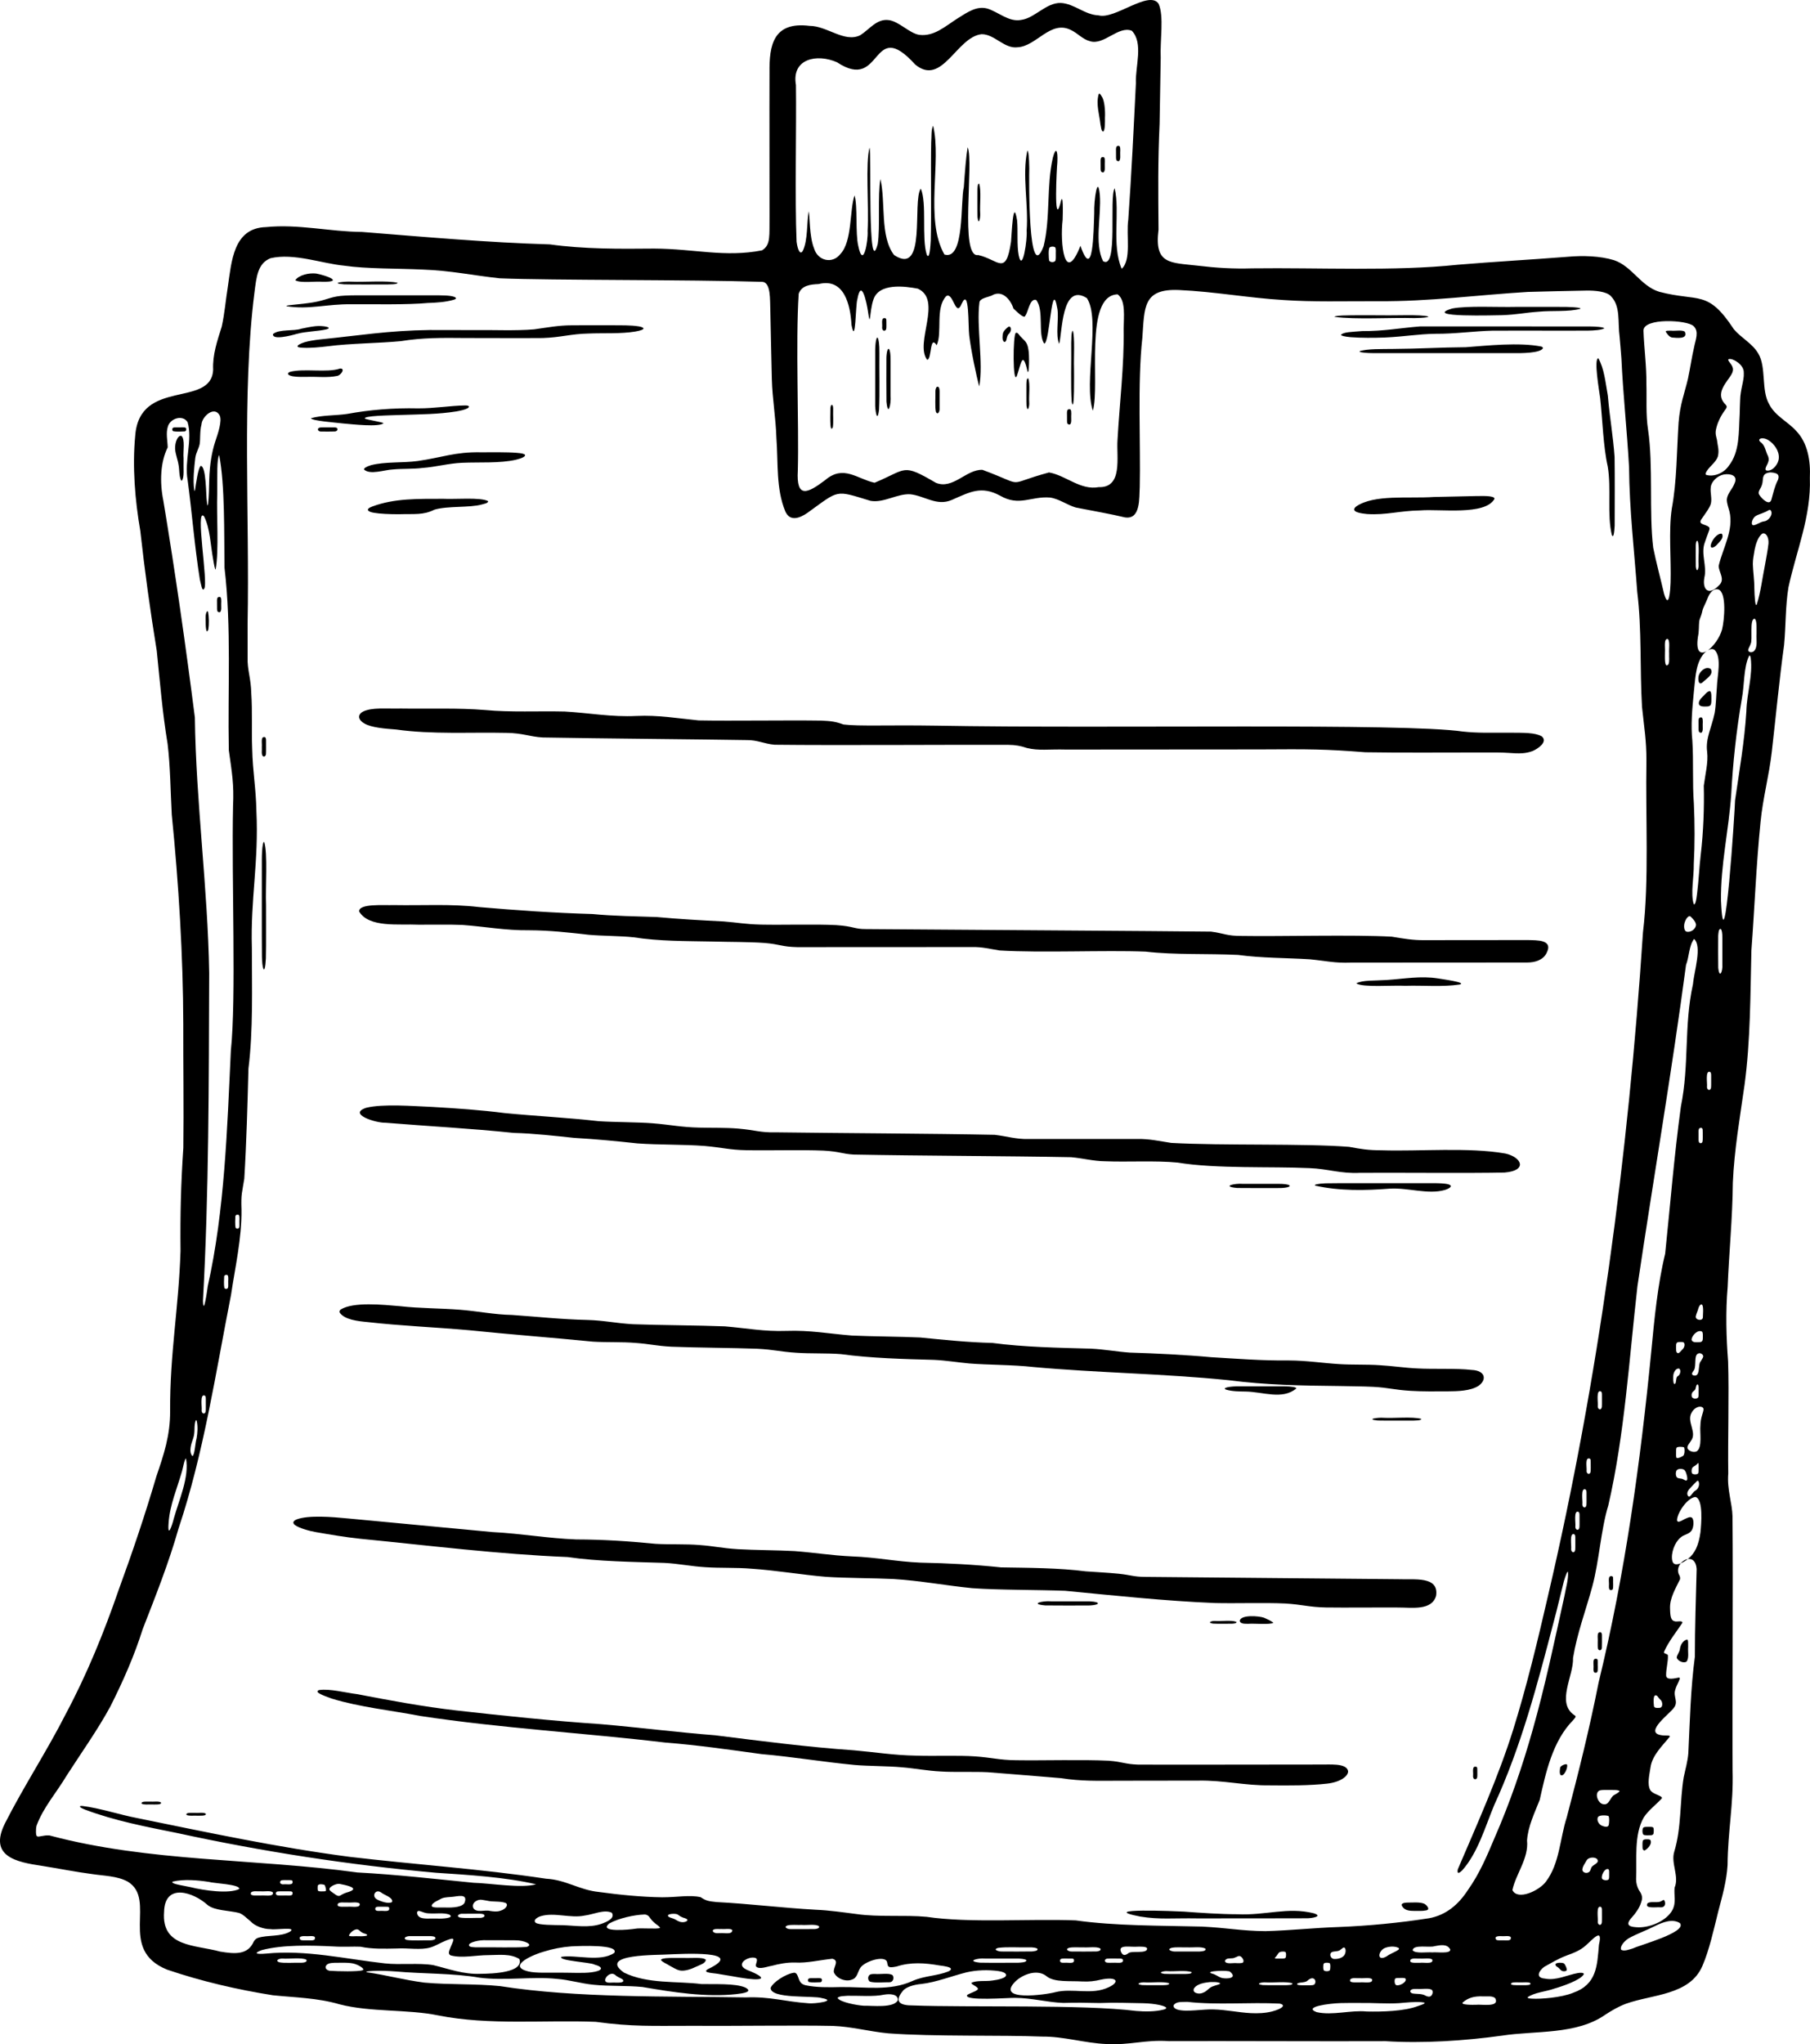 <?xml version="1.0" encoding="UTF-8"?>
<svg id="Ebene_1" data-name="Ebene 1" xmlns="http://www.w3.org/2000/svg" viewBox="0 0 479.033 540.792">
  <path d="M475.321,113.935c-2.285-2.486-5.5-3.886-7.081-6.975-2.181-3.687-.714-9.86-2.899-13.431-1.537-2.675-4.511-4.108-6.46-6.429-6.979-10.601-9.179-7.153-19.716-9.9-4.931-1.488-7.263-6.821-12.03-8.375-3.589-1.116-8.245-1.254-12.188-.896-9.509.749-19.568,1.307-29.08,2.102-16.993,1.787-36.815.738-54.445.964-5.018.164-9.697-.144-14.332-.702-7.307-.856-11.664-.22-10.478-9.531-.074-9.947-.178-18,.284-27.992.1-5.768.196-11.717.297-17.508-.214-4.526.922-10.996-.563-14.266-2.494-3.717-11.652,4.249-15.86,3.072-3.654-.121-6.489-3.129-10.047-3.287-3.861-.091-6.912,4.048-10.49,4.491-3.245.612-5.957-2.082-8.901-2.995-2.76-.766-5.114.833-7.93,2.607-3.308,2.12-6.207,4.816-10.079,4.34-2.552-.351-5.406-3.571-8.095-3.905-3.171-.447-5.119,2.467-7.548,3.993-4.184,2.074-8.785-2.474-13.409-2.462-9.647-1.208-10.707,5.138-10.614,12.359-.042,4.639,0,13.037-.007,21.509-.001,5.287.013,11.576.01,16.444-.089,5.066.412,7.618-1.98,9.068-9.838,1.926-17.86-.414-28.535-.467-9.293.093-18.621.145-27.617-1.11-16.774-.499-32.717-1.949-49.696-3.291-8.609-.071-16.849-2.142-25.443-1.284-8.702.237-9.098,9.181-10.104,15.842-.558,3.511-.843,7.073-1.607,10.515-1.188,3.742-2.451,7.45-2.267,11.349l-.006.116c-.561,10.028-19.458,2.125-20.618,17.342-.786,8.197-.07,17.023,1.343,25.185,1.177,10.645,2.633,21.215,4.355,31.732.836,8.171,1.54,16.665,2.871,24.619.725,5.89.775,12.852,1.104,18.748,1.816,18.025,3.018,37.6,3.045,55.386-.029,10.123.151,22.423.015,32.756-.65,9.618-.839,17.658-.744,27.293-.483,15.154-2.844,27.12-2.749,42.337.027,6.453-1.675,11.51-3.622,17.204-2.99,10.176-6.328,20.067-9.953,29.962-3.91,11.345-8.456,22.503-14.073,33.011-4.951,9.747-11.093,19.084-16.03,28.816-4.493,8.897,3.093,10.323,9.713,11.308,4.51.709,8.812,1.592,13.335,2.183,3.077.466,6.607.483,9.374,1.972,7.938,4.762-2.788,17.935,10.444,23.302,9.047,3.075,18.555,5.286,28.021,6.785,5.635.573,11.93.703,17.602,2.385,8.242,2.141,18.09,1.269,26.214,2.956,13.433,2.659,28.07,1.148,41.613,1.688,9.705,1.331,15.189,1.038,25.096,1.049,11.308.086,27.875-.184,37.686.024,4.994.187,9.543,1.491,14.685,1.974,11.925.889,30.255.419,40.668.853,5.816-.048,11.177,1.718,16.999,1.971,6.479.334,10.129-1.187,16.545-.769,14.948-.066,41.455.085,57.328.011,9.878.627,21.021-.098,30.82-1.462,8.846-1.375,19.745-.15,27.438-5.593,1.71-1.107,3.433-2.118,5.417-2.856,6.983-2.507,16.874-2.197,20.221-10.026,1.783-4.103,3.014-9.673,4.164-14.307,1.064-4.047,2.226-8.086,2.478-12.307.075-9.069,1.588-15.962,1.335-24.983-.108-18.374.161-48.06-.023-67.28-.07-3.509-1.487-7.139-1.127-11.347-.138-8.656.244-21.055-.043-29.679-.478-6.2-.689-13.112-.116-19.663.367-9.161,1.29-18.205,1.376-27.645.381-8.72,1.866-17.141,3.098-25.855,1.568-11.628,1.527-23.872,1.813-35.546.851-11.387,1.28-22.729,2.415-33.951.634-6.488,2.272-12.28,2.993-18.686,1.07-9.351,1.961-18.848,3.242-28.162.479-5.072.326-10.296,1.162-15.304,2.158-9.885,6.013-18.708,5.658-28.909.206-4.423-.507-9.235-3.679-12.489ZM451.741,124.576c.775-1.233,2.446-2.349,2.913-3.835.413-1.732-.112-2.956-.251-4.415-.202-.823-.488-1.607-.252-2.691.34-1.764,1.254-3.57,2.28-5.002.495-.672.765-.986.342-1.509-2.63-2.509-.69-4.995,1.007-7.336.556-.817,1.166-1.774.721-2.751-.36-.973-1.639-1.917-.874-2.048.979-.231,4.002,1.476,3.88,3.633l.007.13c.1,1.946-.924,4.271-.969,7.106-.06,1.236-.088,2.479-.12,3.725-.282,4.737.055,9.935-2.906,13.671-1.279,1.881-3.854,2.978-5.946,2.377-.285-.172-.169-.523.169-1.055ZM450.861,136.545c.665-1.01,1.544-2.064,1.923-3.259.367-1.481-.215-2.908-.014-4.404.147-1.501,1.784-3.061,3.455-3.357,1.681-.285,3.907.202,2.787,2.466-.562,1.476-1.87,2.576-1.994,4.15v.085c.037,1.06.423,2.036.692,3.054,1.205,4.91-1.772,9.778-2.839,14.369-.063,1.711,1.871,3.595.047,5.226-2.58,2.705-4.446,1.323-3.842-2.096.74-2.969-.975-6.275.092-9.212.313-.907.728-2.092,1.062-2.958.247-.625.29-.939.047-1.188-.407-.364-1.06-.495-1.592-.731-1.277-.506-.387-1.266.176-2.143ZM449.302,143.118c.538,1.442.1,4.455.235,6.152.11,1.146-.502,2.526-.725.625-.033-1.336-.014-4.188-.011-5.654.044-.38.028-1.197.456-1.159l.044.037ZM448.206,86.261l.087.076c1.407,1.436.453,3.509.079,5.442-.649,2.754-1.041,5.653-1.64,8.427-.963,4.063-2.074,6.599-2.478,11.563-.506,7.573-.427,15.442-1.812,22.86-.859,5.911-.113,13.366-.306,19.497-.063,1.751-.394,7.428-1.723,2.978-.92-4.004-2.095-8.333-2.876-12.209-1.136-9.287.048-21.696-1.363-31.207-.633-3.945-.317-8.473-.442-12.166.048-4.774-.615-9.448-.771-14.047-.032-3.49,11.677-2.825,13.244-1.214ZM450.584,302.031c-.151.547-.835.505-.982,0-.097-.313-.053-.878-.063-1.499.071-.965-.322-2.391.844-2.124l.081.057c.19.151.188.504.184,1.05-.028.698.067,1.924-.063,2.516ZM450.4,345.114l.081.052c.454.545.187,2.756.198,3.382-.1,1.045-2.127.681-1.861-.383.14-.7.528-1.364.679-2.071.195-.527.434-1.079.902-.98ZM449.554,368.676c-.008.349.02.747-.153,1.061-.356.412-1.628.361-1.68-.386-.051-.263-.022-.573.081-.817.224-.552.775-.568.934-1.157.132-.368.144-1.067.547-1.149l.066.029c.37.456.144,1.762.205,2.418ZM447.687,354.31c.143-1.048,1.602-2.601,2.712-2.069l.089.078c.258.265.187,1.106.18,1.786-.018.689-.282.951-.975.969-.688,0-1.949.19-2.006-.765ZM448.103,363.828c-.478-.252-.322-.611.062-1.147.832-.785.223-3.357.864-4.272.362-.494.997-.533,1.426-.171l.1.088c.555.573-.109,1.142-.436,1.804-.86.838.068,4.347-2.016,3.699ZM448.069,260.277l-.028.162c-2.406,10.971-.927,21.215-3.182,32.309-1.787,13.072-2.797,25.834-4.16,38.92-1.999,8.221-2.871,17.408-3.664,25.752-2.891,29.542-6.925,58.84-13.96,87.735-2.358,11.971-5.315,23.839-8.423,35.629-1.819,5.603-1.87,12.248-5.539,17.033-1.707,2.313-7.456,5.071-8.841,2.196.882-4.231,4.368-8.4,3.872-13.137.271-3.768,1.99-7.246,3.353-10.724,1.625-7.258,3.402-15.592,8.879-21.121.788-.933.802-.979.228-1.334-4.784-3.316-.109-10.288-.283-15.105,1.079-6.575,3.376-12.547,5.106-18.934,1.811-6.704,2.273-15.109,4.229-21.417,4.305-18.655,5.517-38.8,7.709-58.01,4.211-28.327,9.1-56.706,12.856-84.964.842-2.125.779-5.174,2.13-6.872,2.182,1.916,0,8.615-.281,11.885ZM449.551,388.533c-.007.399.033.847-.113,1.226-.238.384-1.308.339-1.575.062-.222-.248-.216-.914-.06-1.347.181-.486.664-.555,1.117-.948.239-.196.384-.415.487-.462l.055-.005c.162.153.061,1.1.089,1.474ZM449.121,391.81c.111-.054.102-.132.315-.044l.071.072c.428.866.002,2.021-.775,2.486-.74.383-.939,1.152-1.559,1.574-.125.018-.119.1-.368-.091-.452-.575-.236-1.17.206-1.791.655-.742,1.401-1.503,2.111-2.206ZM443.597,355.978c-.011-.743.27-.959.936-.958.342.002.85-.048,1.098.149l.077.086c.292.578-.008,1.376-.47,1.767-.35.33-.692.864-1.08.963-.745-.051-.528-1.143-.561-2.007ZM443.595,384.223c.007-.386-.03-.819.098-1.189.175-.399,1.769-.305,1.979-.141l.069.085c.152.528.143,1.631-.219,2.102-.249.219-1.568.895-1.83.557-.157-.307-.078-.986-.098-1.414ZM444.418,362.065l.093.07c.463.564.076,1.674-.45,1.908-.506.22-.405,1.313-.615,1.881-.765,1.072-.692-2.271-.484-2.561.173-.709.787-1.465,1.456-1.298ZM443.597,389.306c.189-.861,1.451-.842,2.056-.525l.115.085c.431.394.612,1.206.745,1.802.026.369.154.851-.225,1.006-.194.02-.494-.186-.833-.337-.493-.296-1.21-.099-1.634-.502-.289-.301-.384-1.02-.224-1.529ZM439.158,451.806c-.474.008-1.169.132-1.413-.368-.08-.707-.412-3.542.785-2.835l.089.078c.258.295.509.723.876,1.025.538.412.738,2.101-.337,2.1ZM422.581,491.72l.099.09c.834,1.154-1.292,1.433-1.552,2.358-.067.168-.146.368-.211.537-.303,1.017-1.857,1.037-2.13.015-.015-.941.746-1.823,1.153-2.601.402-.722,1.913-.949,2.64-.399ZM418.011,404.056c-.139,1.055-1.125.716-1.078-.179.143-.795-.531-4.438.808-3.927l.077.054c.212.164.226.554.216,1.17-.013.814.029,2.12-.023,2.881ZM416.899,409.986c-.139,1.055-1.125.716-1.078-.179.143-.795-.53-4.438.808-3.927l.077.054c.212.164.226.554.216,1.17-.013.814.029,2.12-.023,2.881ZM420.936,389.494c-.286.754-1.06.341-1.036-.326.129-.894-.515-3.754.834-3.297l.081.057c.19.151.188.504.183,1.05-.028.698.067,1.924-.063,2.516ZM419.864,398.127c-.139,1.055-1.125.716-1.078-.179.143-.795-.531-4.438.808-3.927l.077.054c.212.164.226.554.216,1.17-.013.814.029,2.12-.023,2.881ZM423.941,372.184c-.139,1.055-1.125.716-1.078-.179.143-.795-.531-4.438.808-3.927l.077.054c.212.164.226.554.216,1.17-.013.814.029,2.12-.023,2.881ZM441.755,172.819c-.053,1.063.145,2.083-.178,2.917-1.184,1.374-.912-2.312-.934-3.194.11-1.126-.389-3.717.758-3.485l.063.048c.547.664.198,2.622.291,3.714ZM446.362,246.464c-.731-.217-.762-1.608-.49-2.444.228-.646.49-1.219,1.02-1.568.18-.068.174-.154.493-.008l.095.067c.511.519,1.301,1.28,1.377,2.093.02,1.119-1.373,2.161-2.495,1.86ZM221.53,16.476c12.229,8.078,8.904-12.383,20.688.596,7.149,5.923,10.938-7.317,17.568-8.024,3.462-.027,5.97,3.911,9.54,3.458,4.965-.249,8.712-7.275,14.083-4.574,1.78.822,3.137,2.492,5.055,2.96,3.671,1.2,7.516-4.167,11.076-2.757,3.156,3.259.882,9.544,1.088,13.821-.589,11.977-1.173,24.183-2.02,36.177-.604,4.03.9,10.716-1.753,12.962-2.705-6.354-.386-14.891-1.845-21.291-1.55,2.279,1.013,21.743-3.081,19.284-2.341-4.78-.411-12.024-.85-17.562-.541-5.48-1.585,1.144-1.485,4.941-.168,4.67-.266,18.329-3.646,8.554-4.194,10.663-5.452-.701-4.711-6.881.045-1.345.24-8.361-.65-4.149-1.72,6.106-.913-9.593-.75-11.062.17-3.397-.446-4.063-1.179-1.252-1.75,7.508-.6,15.903-2.465,23.474-4.112,10.765-3.862-18.392-3.791-20.645-.037-2.954-.226-4.659-.512-4.642-1.419,6.389.343,14.25-.18,21.174.224,2.084-1.085,11.386-2.104,6.505-.528-2.66-.158-6.654-.427-9.256-1.062-6.531-1.45,4.168-1.602,5.648-1.371,9.271-3.309,4.749-8.681,3.536-5.017.906-1.088-24.557-2.801-28.523-.415,2.461-.684,5.931-1.012,10.548-.938,3.707.266,19.539-5.143,17.83-5.296-9.345-.671-24.589-2.985-34.065-.562,1.084-.375,2.857-.51,4.392-.149,6.695.076,18.509-.115,25.977-.078,1.136-.256,5.311-1.056,3.76-1.419-4.474.097-13.627-1.581-17.488-2.331,3.294,1.642,23.343-7.068,17.566-3.794-4.963-2.176-13.882-3.619-20.118-.761,4.197-.029,12.816-.707,17.186-2.722,10.169-1.645-24.976-2.17-25.453-1.117,4.011-.146,15.183-.507,22.005.181,2.484-1.149,10.365-2.474,3.978-.805-3.337-.128-10.541-.985-13.37-1.363,3.822-.551,12.12-3.758,15.512-2.102,2.714-5.974,1.801-6.95-1.468-1.312-3.196-1.089-8.681-1.426-9.845-.545,3.008-.211,7.602-1.527,10.386l-.038.07c-.628,1.142-1.335-.035-1.646-2.419-.476-11.023-.015-30.457-.17-41.442-1.23-6.983,5.583-8.365,10.882-6.013ZM290.765,128.873c-4.849.881-8.69-3.125-13.131-3.887-12.233,3.296-5.504,3.798-17.625-.692-4.297-.165-7.772,5.286-12.314,3.435-9.032-5.272-7.549-3.623-16.235-.019-4.627-1.005-8.215-4.844-13.062-.704-4.703,3.55-7.691,4.955-7.246-2.542.319-12.242-.617-33.908.229-46.75.777-2.235,3.132-2.469,5.261-2.562,6.852-1.726,8.421,5.633,8.716,10.807,1.116,5.797,1.069-5.41,1.54-6.731,1.053-5.87,2.471.836,2.794,3.023.74,5.084.373.199,1.444-2.934,1.418-4.546,8.4-3.603,11.777-2.952,6.609,3.007-.916,14.319,2.458,18.813,1.286.023.626-6.813,2.529-3.838,1.56-3.362-.448-9.721,2.491-12.97,1.896-1.354,2.521,5.973,4.136,1.958,2.045-4.452,1.681,5.871,1.974,8.301.435,3.797,1.905,10.92,2.668,13.592,1.16-6.145-.788-15.753.045-22.204.151-1.114,2.011-1.328,3.217-1.805,2.747-1.706,5.034,1.022,5.79,3.418.482.399,2.883,2.933,3.112,1.916.844-1.076,1.163-4.641,2.877-4.214,2.19,2.691.403,9.159,2.164,11.568,1.515-.215,1.953-18.086,3.49-9.103.394,2.705-.542,6.786.443,9.173.854-2.653.572-16.361,7.339-12.108,3.715,5.613-.917,22.359,1.586,29.782,1.982-6.638-2.459-30.473,6.543-30.772l.078.046c2.12,1.618,1.553,5.923,1.533,8.993.144,10.036-1.075,19.599-1.631,29.534-.314,4.451,1.491,12.664-4.99,12.426ZM279.432,67.414c-.007.501.03.956-.071,1.435-.168.652-1.547.653-1.715,0-.056-.505-.283-3.088.209-3.431.345-.224.938-.228,1.297-.063l.089.063c.328.34.146,1.408.192,1.996ZM62.294,321.75c.071-.392.528-.501.84-.366l.085.055c.304.419.082,1.516.146,2.148-.007.522.029.951-.081,1.178-.184.386-.752.346-.947,0-.155-.777-.084-2.344-.044-3.015ZM51.69,121.124l.026-.145c.215-1.366.869-2.229,1.123-3.482.224-1.235.002-3.427.483-5.172.119-2.163,3.42-5.058,4.813-2.429.713,1.454-.492,4.891-1.191,6.988-.845,2.589-1.456,5.975-1.568,10.025-.048,1.948-.079,4.711-.297,6.386-.108.744-.23.484-.333-.629-.238-1.357-.124-9.276-1.601-9.42-.713.441-1.307,4.913-1.538,6.451-.082.323-.146.158-.198-.118-.397-2.554-.008-5.952.281-8.456ZM43.225,132.421c-.989-4.914-.792-10.148,1.16-14.07-.041-1.771-.524-3.738.039-5.495.629-2.215,3.978-3.226,5.229-1.164,1.375,4.688-.92,10.28.002,15.296,1.108,8.146,1.869,17.85,3.247,26.362.331,1.199.563,3.298,1.143,2.388,1.124-1.493-2.485-21.833-.039-19.141,1.601,3.147,1.747,7.877,2.389,11.281.286,1.715.51,2.862.676,2.77.917-5.187.207-14.093.421-20.146.043-5.013-.14-8.908.511-10.115,1.553,7.832,1.288,21.025,1.416,29.81,1.869,15.92.822,32.123,1.14,48.246.852,6.22,1.384,8.886,1.123,14.732-.426,19.645.891,50.835-.585,64.789-.973,20.52-1.621,42.267-6.113,62.295l-.025.174c-.12.893-1.083,7.862-1.247,3.723,1.586-28.797,1.544-57.712,1.65-86.759-.358-22.517-3.507-45.166-3.789-67.589-2.448-19.194-5.176-38.302-8.347-57.388ZM60.401,339.522c-.007.522.029.951-.081,1.178-.184.386-.752.346-.947,0-.155-.777-.084-2.343-.044-3.015.071-.391.528-.501.841-.366l.085.055c.304.419.082,1.516.146,2.148ZM54.178,369.19l.077.054c.212.164.226.554.216,1.17-.013.814.029,2.12-.023,2.881-.139,1.055-1.125.716-1.078-.179.143-.795-.531-4.438.808-3.927ZM52.032,380.508c-.369,1.156-.46,4.316-1.096,4.706-1.08-1.1-.285-3.36.149-4.591l.049-.145c.229-.615.346-1.586.341-2.39.012-1.629.375-3.006.605-2.117.31,1.422.199,3.112-.047,4.536ZM44.629,402.773c.337-4.726,2.258-9.04,3.543-13.565l.048-.192c.256-.825.544-2.828,1.004-3.214.942,4.925-1.896,11.126-3.253,16.018-.331,1.448-1.709,5.564-1.342.953ZM67.174,513.599c-1.555,3.585-4.918,3.354-8.934,2.683-6.588-1.829-15.543-1.099-14.813-10.504.177-7.836,7.845-5.144,11.469-1.854,1.875,1.572,5.906,1.489,8.405,2.146,1.227.473,2.044,1.462,3.071,2.259.967,1.12,3.347,2.04,5.164,2.016l.142.008c1.265.245,6.967-.704,5.099.642-2.494,1.443-5.872.819-8.521,1.664-.443.163-.824.495-1.082.941ZM45.777,497.758c2.863-.682,6.543-.361,9.345.067l.184.028c1.203.388,8.232.618,8.031,1.859-2.653,1.373-9.373.41-12.846-.461-1.863-.393-4.412-.768-4.825-1.194-.144-.132-.078-.222.11-.298ZM66.493,500.586c.642-.436,1.604-.177,2.525-.245.947.092,2.556-.238,3.15.245l.051.072c.289,1.245-2.196.664-3.201.795-1.009-.062-3.187.301-2.525-.867ZM76.361,500.342c.525-.004.852-.007.992.183l.053.081c.244,1.215-1.138.752-2.315.844-.914-.022-1.674.083-1.922-.183-.334-.316-.126-.849.352-.896.714-.066,2.065-.012,2.839-.029ZM74.42,497.458c.455-.155,1.43-.053,1.989-.081.475,0,.792-.013.93.146l.06.085c.346,1.268-1.351.787-2.246.877-.951.135-1.392-.582-.733-1.028ZM70.419,516.82c-.95.098-4.306.291-1.169-.917,5.556-1.477,13.085-1.273,19.08-.973,2.503.173,5.241-.026,7.049.065,3.104.649,6.368.539,9.641.474,2.976-.187,6.309.497,8.923-.281,1.399-.432,2.723-1.278,4.058-1.806,2.553-1.037,2.225-.479,1.31,1.605l-.035.086c-.414,1.041-.824,1.857.029,2.23,3.024.795,6.741-.087,9.971-.08,2.842-.027,5.8-.448,8.184,1.03,1.166,3.582-6.987,3.886-10.27,3.912-4.543.187-8.361-1.29-12.53-2.301-3.755-.634-8.795-.011-12.819-.458-10.291-1.135-20.934-3.663-31.423-2.586ZM80.948,512.201c.668.066,1.914-.172,2.327.184l.057.081c.268,1.166-1.159.774-2.124.844-.81-.012-1.479.061-1.725-.183-.668-.924.681-.975,1.464-.925ZM84.076,499.022c.011-.766,1.221-.536,1.723-.424l.101.071c.222.267.4,1.144.378,1.439-.029.155-.16.215-.398.234-.419-.004-1.172.079-1.586-.065-.294-.107-.232-.75-.218-1.255ZM91.995,504.417c-1.009-.062-3.187.301-2.524-.867.642-.436,1.604-.177,2.525-.245.947.092,2.556-.238,3.15.245l.051.072c.29,1.245-2.196.664-3.201.795ZM96.709,511.584c1.63.681-1.379.671-1.881.635-.775-.072-1.912.164-2.492-.138.119-.624,1.681-2.186,2.609-1.513l.123.075c.456.466.97.795,1.641.942ZM92.232,500.518c-.712.18-1.517.52-1.996.837-.835.622-1.504-.284-2.163-.643-.291-.207-.573-.408-.746-.588-.791-.838,1.734-1.899,2.447-1.751l.132.01c1.029.228,5.78,1.008,2.326,2.136ZM99.678,502.426c-1.368-.864-.309-2.663,1.025-1.874l.123.068c.688.639,3.39,1.384,2.926,2.567-.972.554-3.122-.203-4.075-.761ZM100.522,505.527c-.759.036-1.142-.057-1.193-.44-.041-.229.039-.482.266-.588.522-.169,1.805-.044,2.455-.081.456,0,.745-.013.872.146l.055.085c.352,1.336-1.46.755-2.455.877ZM159.133,508.959c-3.262,1.101-6.889.443-10.252.34-2.083-.043-6.413.004-7.14-.669-.758-.744.659-1.502,1.358-1.708,3.566-1.101,7.922.621,11.615-.17,2.21-.245,5.169-1.708,7.181-.752l.062.058c.862,1.449-1.411,2.401-2.825,2.901ZM170.537,506.473c1.294-.021,1.47,1.171,2.352,1.896l.086.085c.458.49,1.138.851,1.585,1.311.074.096.128.175.074.268-.65.386-5.146-.082-6.61.219-1.086.19-9.855,1.09-6.78-1.404,2.509-1.407,6.652-2.292,9.293-2.376ZM143.821,516.332l.148-.046c2.314-.729,4.768-1.199,7.231-1.38,2.128-.107,12.766-.587,11.37,1.724-3.636,2.518-10.202.433-13.987,1.042-.912,1.049,7.793,1.442,8.734,2.046,2.682.718,2.114,1.693-.754,2.044-2.143.289-5.111.102-8.338.099-2.968-.052-6.314.185-8.411-.328-5.967-1.465,1.764-4.606,4.008-5.201ZM162.763,522.42c.553.555,1.361.806,2.018,1.216.733.912-.948.877-1.869.86-.913-.123-2.667.389-2.753-.66.101-1.062,1.497-2.112,2.484-1.494l.12.078ZM139.332,515.067c-3.393.24-8.862.031-12.384.098-1.824.026-2.735-.081-2.815-.486l-.009-.051c-.205-.777,2.837-1.504,4.711-1.342,2.455.009,5.093-.021,7.552.014,2.444-.019,4.971,1.183,2.945,1.768ZM132.379,505.498c-.87.296-1.819.166-2.688.032-1.359-.37-3.545.598-4.401-.732-.614-1.33,1.023-2.455,2.276-2.201l.173.019c.506.074.407.057,1.111.187,1.527.403,3.362.08,4.867.576.985.378.239,1.703-1.338,2.12ZM126.536,506.27c.857-.024,1.398.047,1.602.291l.048.063c.247.516-.556.717-1.02.745-1.52-.043-4.183.168-5.548-.117-1.041-.456.058-1.049.811-.977,1.139-.011,2.933-.001,4.106-.004ZM123.016,503.176c-.37,1.329-3.048,1.534-5.26,1.445-.93-.056-3.137.18-3.465-.325l-.031-.064c-.109-.817,1.944-1.6,2.681-2.026.876-.349,1.97-.307,2.737-.403,1.242-.076,4.124-.997,3.338,1.372ZM118.904,506.489c1.557.938-1.925,1.162-3.291,1.053-1.414-.08-3.724.272-4.65-.453l-.106-.086c-.47-.349-.773-1.465.009-1.478.994.192,1.463.652,2.844.658,1.622.125,3.632-.249,5.195.307ZM113.444,512.2c.935-.028,1.518.06,1.729.31l.046.059c.232.547-.663.7-1.14.732-1.743-.041-4.86.151-6.448-.101-1.323-.518.193-1.116,1.048-.999,1.342-.002,3.408,0,4.766,0ZM79.73,519.238c-1.795-.072-4.519.184-5.927-.151-1.096-.506.228-1.019.993-.954,1.571.146,5.083-.366,6.277.306l.048.059c.228.63-.862.725-1.391.739ZM95.97,521.215c-1.209.42-6.447.304-8.765.146-.6-.135-1.116-.512-1.023-1.098.31-.877,1.239-.96,2.323-1.013,1.597.015,4.229-.166,5.555.354l.128.044c.405.103,2.596,1.196,1.782,1.568ZM213.194,525.192c-1.334-.323-1.586-1.11-1.955-2.153-.177-.494-.468-1.265-1.157-1.155-2.138.298-5.518,2.505-6.122,4-.052,3.011,11.336,1.977,13.564,2.706,4.209.775-2.112,1.537-3.444,1.376-6.476-.445-10.202-1.807-16.619-1.559-20.775-.344-44.717.219-65.164-2.994-6.445-.648-13.503-.329-20.005-.922-5.623-.742-9.784-1.945-15.1-2.719-.634-.17-.012-.287,1.58-.375,1.903-.09,4.014,0,6.036.151,6.977.633,15.305.446,22.033,1.628,6.422.879,14.289-.352,20.526.329,3.42.257,6.301,1.225,9.764,1.559,4.154.421,8.735.172,12.924.591,7.986,1.374,16.798,2.768,24.853,1.879,1.927-.22,4.48-.62,2.31-1.757-2.679-1.136-8.175-.816-11.562-.903-6.605-.822-14.228.028-20.505-3.024-7.154-5.039,9.202-4.594,11.849-4.817,3.135-.109,20.91-1.168,10.37,3.889-1.833,1.066,1.841,1.015,3.234,1.355,1.713.269,3.623.597,5.369.906,5.446.923,8.123.453,1.712-2.061l-.104-.058c-3.368-1.574,1.058-3.942,2.591-2.97.478.602-.284,1.429-.115,2.065.797,1.015,2.928.075,4.175-.103,2.023-.551,4.09-.919,6.125-.878,3.168.198,6.643-.663,9.93-.996,2.034.477.097,2.39.415,3.601.699,1.651,3.138,2.578,4.752,1.917,1.502-.446,1.505-2.108,2.311-3.218,1.08-1.503,5.57-3.064,6.811-1.819.485.621.031,1.584.989,1.748.552.059,1.146-.072,1.727-.177,3.766-1.228,7.479-.952,11.347-.283,1.486.178,2.716.418,2.973.783.178.361-.141.537-.604.797-3.069,1.221-6.265,1.119-9.438,2.497-6.077,2.793-12.571,1.551-19.106,1.642-2.995.077-6.386.131-9.267-.478ZM179.409,506.529l.115.066c.488.404,1.136.691,1.789.875,1.096.35.631.908-.426,1.033-.879.067-1.481-.3-2.095-.666-.52-.324-1.306-.452-1.779-.725-1.101-.875,2.014-1.021,2.396-.583ZM188.847,510.478c.603-.281,1.297-.11,2.094-.156.839.085,2.312-.219,2.826.227l.047.08c-.007,1.252-2.141.66-3.216.776-.257.004-.563.007-.82.008-.914.021-1.451-.621-.931-.934ZM208.403,509.37c1.064-.266,2.514-.084,3.803-.135,1.358.111,3.672-.295,4.518.326l.043.055c.196.528-.632.66-1.071.708-1.517.043-4.861.021-6.511.012-.692.053-1.969-.523-.782-.967ZM228.601,530.611c-1.784-.101-6.467-.967-6.943-2.095.643-.55,1.806-.441,2.698-.542,2.999-.052,6.902.296,9.591-.288l.157-.021c1.25-.211,3.651-.219,3.521,1.482-1.041,2.157-6.784,1.407-9.025,1.463ZM308,531.618c-2.247.596-5.021.562-7.313.373-13.963-1.775-44.358-.896-59.124-1.457-3.159.024-5.058-.866-2.682-3.756.78-1.123,2.969-1.753,5.057-1.936,3.821-.442,7.956-2.082,11.782-3.046,2.694-.641,5.785-.736,8.508-.357,2.411.324,2.681,1.404.867,1.98-.788.268-1.487.403-2.382.513l-.13.014c-1.624.276-4.116-.116-5.48.612-.166.507,2.482,1.23,1.489,1.906-.725.523-1.901.821-2.61,1.299-1.046,1.71,11.169.705,12.646.769,4.467.022,8.526,1.181,12.782,1.337,3.097-.092,6.422-.053,9.632.025,3.813-.152,7.676-.021,11.491.053,3.208.069,6.018.712,6.107,1.228-.01.266-.318.342-.639.443ZM283.276,518.131c.456,0,.745-.013.872.146l.055.085c.352,1.336-1.459.755-2.454.877-.759.036-1.142-.057-1.193-.44-.041-.229.039-.482.266-.588.522-.169,1.805-.044,2.455-.081ZM282.895,515.3c1.064-.266,2.514-.084,3.803-.135,1.358.111,3.672-.295,4.517.326l.043.055c.196.528-.633.66-1.071.708-1.517.043-4.861.021-6.511.012-.692.053-1.969-.523-.782-.967ZM286.343,524.186l.136.002c1.685.094,3.274-.074,4.93-.492,4.293-.891,5.011.646,2.021,2.02-4.521,2.17-9.527.148-14.153,1.312-2.493.675-15.962,2.556-10.525-2.862,2.078-1.967,5.926-3.319,8.274-1.328,2.04,1.635,6.202,1.151,9.317,1.348ZM297.121,518.347l.054.076c.286,1.2-1.604.716-2.499.816-.715-.012-1.383.034-1.764-.051-.737-.14-.603-1.014.157-1.035.761-.052,2.068-.01,2.881-.023.616-.01,1.007.005,1.17.216ZM301.127,514.987c.758-.015,2.186-.048,2.418.384l.048.073c.094,1.573-4.2.476-5.006,1.304-.893.668-1.464.612-1.936-.459-.727-1.95,2.527-1.124,4.476-1.302ZM273.121,516.251c-1.932.048-5.89.027-7.946.012-.794.044-2.634-.498-.998-.956,2.336-.326,5.718-.061,8.102-.142,1.235-.027,2.032.133,2.271.375l.039.044c.164.55-.998.603-1.468.668ZM268.569,518.13c1.676-.037,2.765.14,3.029.406l.033.037c.098.605-1.556.603-2.17.659-2.677.004-7.682.038-10.112-.019-3.726-.392-.651-1.258,1.287-1.084,2.337,0,5.65,0,7.932,0ZM307.907,525.17c-1.632-.014-4.396.035-5.677-.028-1.996-.281-.252-.816.831-.713,1.742.132,4.892-.301,6.35.245l.036.041c.009.468-1.077.419-1.539.454ZM308.16,522.178c-1.996-.281-.252-.816.831-.713,1.742.132,4.892-.301,6.35.245l.036.041c.009.468-1.077.419-1.539.454-1.632-.014-4.396.035-5.677-.028ZM325.545,521.629l.13.087c1.816,1.667-.963,1.832-2.262,1.551-1.004-.267-1.647-.954-2.717-1.185-2.171-.715,4.705-.932,4.849-.453ZM324.22,518.909c-.059-.298.169-.528.453-.67.536-.265,1.456-.059,1.995-.3.367-.129.674-.305,1.02-.432.176-.03.15-.089.526-.004l.134.062c.439.265,1.07,1.205.587,1.628-.423.224-1.067.127-1.569.15-.924-.13-2.737.359-3.146-.435ZM322.917,524.646l.034.041c-.086.333-1.19.457-1.749.722-1.242.312-1.719,1.435-2.884,1.781-1.099.539-3.088-.06-2.205-1.317.826-1.067,2.68-1.379,4.066-1.52.893-.01,1.968-.104,2.738.293ZM317.475,516.269c-1.695.013-4.726.013-6.421,0-.686.07-2.511-.472-1.003-.965,1.185-.262,2.661-.093,4.072-.139,1.482.103,3.951-.288,4.893.353l.042.049c.171.623-1.049.656-1.582.702ZM336.666,532.123c-1.803.458-3.784.54-5.642.443-3.295-.169-6.565-.902-9.836-.977-2.712-.124-7.244.755-9.579.033-.557-.173-1.224-.611-.956-1.225.774-.924,1.915-.752,3.44-.811l.181.003c7.963.891,16.445.044,24.4.462,1.68.336.868,1.305-2.007,2.072ZM340.624,525.167c-1.732-.005-4.931.032-6.412-.021-2.192-.27-.33-.824.831-.717,1.914.139,5.368-.316,6.985.254l.033.038c.006.433-1.003.4-1.438.445ZM337.421,517.93c.356-.338.721-.899.964-1.262.274-.386,1.274-.499,1.767-.288l.087.077c.171.226.142.863.074,1.253-.078.46-.612.436-1.483.431-.419-.011-.993.03-1.333-.049-.105-.032-.122-.089-.077-.162ZM343.318,524.973c-.148-.311.468-.396.773-.467.699-.07,1.627-.16,1.962-.549.428-.381,1.201-.889,1.766-.434l.096.091c.312.361.293,1.005-.04,1.343-.284.259-.782.221-1.15.24-1.27-.025-3.179.1-3.408-.225ZM375.3,530.688c-3.696,1.401-9.51,1.535-13.575,1.449-4.297-.419-9.034,1.113-13.26.168-3.732-1.411,3.395-2.321,6.409-2.399,1.919-.061,3.583-.026,5.278-.025h.183c2.84-.058,6.738.252,9.931.047,1.997-.168,4.092-.407,5.976-.254,1.859.151.001.674-.943,1.015ZM352.012,521.077c-.125.551-1.484.493-1.686.125-.162-.307-.136-1.163-.054-1.573.084-.49,1.154-.463,1.608-.293l.078.071c.205.422.11,1.18.054,1.67ZM352.531,516.406c.601-.258,1.687-.094,2.227-.596.458-.302.816-.811,1.121-.522l.074.091c.24.339.21.9.086,1.301-.327,1.273-1.919,1.639-3.049,1.553-.851-.112-1.33-1.404-.459-1.827ZM357.418,523.563c.642-.436,1.604-.177,2.525-.245.947.092,2.556-.238,3.15.245l.051.072c.29,1.245-2.196.664-3.201.795-1.009-.062-3.187.301-2.524-.867ZM370.133,515.773c-.812.623-2.219,1.065-3.122,1.756-2.498,1.471-2.412-1.059-.753-2.074,1.039-.533,2.826-.707,3.883-.14l.065.072c.088.122.055.259-.073.387ZM370.474,523.264c.445.032,1.214-.098,1.479.156l.065.09c.31.93-1.717,1.938-2.483,1.652-.419-.176-.51-.987-.403-1.444.07-.484.554-.459,1.342-.453ZM378.44,528.173c-.324.098-.704-.028-1.071-.179-1.079-.664-2.374-.422-3.558-.641-.936-.306-.712-1.187.573-1.184.21-.008.445-.006.698-.006,1.068.133,3.27-.33,3.934.319l.061.104c.267.514-.071,1.44-.638,1.588ZM373.354,518.375c.642-.436,1.604-.177,2.525-.245.947.092,2.556-.238,3.15.245l.051.072c.289,1.245-2.196.664-3.201.795-1.009-.062-3.187.301-2.525-.867ZM379.076,516.498c-1.531-.127-4.318.375-5.175-.502l-.034-.066c.187-1.622,4.547-.615,5.791-1.076,1.438-.265,3.383-.715,4.173.898.06,1.18-3.457.61-4.755.746ZM378.151,507.472c-7.667,1.207-15.978,2.007-23.841,2.311-6.643.23-12.758.915-19.403,1.093-6.293-.049-9.952-.862-16.794-1.205-10.776-.276-22.964-.152-33.423-1.639-12.388-.473-28.021.762-39.455-.942-5.845-.541-12.634.121-18.537-.733-3.619-.465-7.186-.992-10.863-1.143-9.049-.51-17.513-1.584-26.187-2.029-2.242-.217-2.903-.395-4.211-1.292-3.024-.663-6.034.037-10.216.029-5.447-.079-11.239-.655-16.678-1.4-5.239-.522-8.774-3.248-14.043-3.517-17.291-2.609-34.622-3.726-51.97-5.787-19.07-2.493-37.402-6.419-56.175-10.244-4.747-.904-10.008-2.67-14.612-3.221-1.003-.043-.724.415.838,1.006,7.738,2.906,16.039,4.499,24.252,6.151,22.554,4.906,45.558,8.467,68.623,10.528,8.574.563,18.243,1.14,26.416,3.042-3.785,1.138-12.051-.279-16.547-.397-10.385-1.032-20.414-2.182-30.765-2.731-27.151-3.737-54.871-2.695-81.465-9.792-1.56-.135-2.781.494-3.261.239-.229-.122-.282-.475-.313-1.103-.017-.506.014-1.169.157-1.736,1.788-4.841,5.244-8.674,7.951-13.221,3.894-6.064,8.145-11.989,11.572-18.284,3.333-6.62,6.354-13.428,8.554-20.442,3.316-8.51,6.93-17.577,9.488-26.627,6.695-19.987,9.82-41.127,13.894-61.793,1.1-7.391,2.879-15.098,2.776-22.598-.152-4.284.165-4.438.738-8.166.586-9.587.845-19.435,1.102-29.144,1.272-10.129.907-21.425.907-31.91-.39-12.94,1.857-22.827,1.196-36.26-.116-6.12-.977-10.238-1.115-16.547-.189-4.699.084-9.873-.239-14.503-.069-4.066-1.085-6.22-.971-9.613.006-2.953-.021-5.831-.004-8.896.557-28.241-1.559-60.945,1.805-87.497.542-4.277.863-7.802,4.289-9.159,6.182-1.416,13.511,1.408,19.452,1.98,6.063.877,14.316.72,20.853,1.035,7.28.246,13.545,1.593,20.315,2.309,13.688.566,50.017.314,69.369.932,2.506-.044,2.137,4.968,2.261,7.421.12,5.104.258,12.977.401,18.305.145,5.301,1.039,10.176,1.203,15.516.511,6.667-.145,13.489,2.383,19.534,1.252,2.759,3.85,1.707,5.822.353,8.588-6.169,7.166-6.088,16.702-3.195,3.502.63,7.071-1.948,10.559-1.735,3.762.412,6.992,3.232,10.962,1.498,4.766-2.064,7.756-3.851,12.799-1.115,5.07,2.919,8.14.088,13.176.486,2.358.304,4.538,1.966,6.841,2.639,4.058.806,9.349,1.718,12.953,2.601,4.282.719,3.784-5.187,3.972-8.028.255-10.918-.626-27.73.683-39.433.591-8.094.116-13.094,9.708-12.677,9.546.433,18.297,2.087,27.647,2.644,7.864.542,15.776.29,25.137.312,13.524.103,26.04-1.639,39.525-2.453,4.583-.132,10.976-.273,15.492-.353,2.227-.039,5.325.211,6.479,1.447,2.659,2.705,1.786,6.827,2.337,10.838.159,1.9.33,3.728.464,5.621.443,9.616,1.493,19.142,2.026,28.803.086,11.162,1.404,22.504,2.166,33.002,1.226,9.847.673,20.413,1.263,30.415.601,5.781,1.173,8.724,1.168,14.301-.268,14.613.745,31.784-.914,45.353-3.875,58.908-11.697,118.087-25.161,175.632-2.717,11.783-5.593,23.768-9.18,35.268-3.868,12.379-9.695,25.347-14.672,36.983-.252,1.3.344,1.067,1.174.26,4.155-4.664,6.07-11.498,8.463-17.257,7.107-15.451,11.422-31.885,15.703-48.311l.04-.156c.977-3.564,1.782-7.205,2.709-10.798.545-1.785.941-2.748,1.089-2.393.148,1.941-.593,4.225-.953,6.363-2.604,11.796-5.091,23.718-8.374,35.285-2.729,9.722-6.097,19.512-10.11,28.665-1.993,4.75-4.039,9.581-7.082,13.833-2.504,3.853-5.797,6.635-10.32,7.446ZM390.642,530.359c-.881.032-4.176.053-3.515-.615,1.433-1.22,2.935-1.705,5.395-1.609,1.001.06,2.421-.21,3.156.449l.076.084c1.167,2.463-3.668,1.51-5.112,1.691ZM397.705,513.31c-.81-.012-1.479.061-1.725-.183-.668-.924.681-.975,1.464-.925.668.066,1.914-.172,2.327.184l.057.081c.268,1.166-1.159.774-2.124.844ZM402.186,525.171c-.657,0-2.945.114-2.091-.6.609-.239,1.297-.109,2.091-.142.829.063,2.293-.172,2.821.193l.047.057c.101.255-.193.363-.465.434-.728.11-1.467.038-2.403.057ZM423.197,514.365l-.022.114c-.483,5.603-.551,10.507-6.892,12.731-3.026,1.236-8.505,1.678-10.862,1.527-.361-.061-1.063.014-1.137-.351,1.688-1.274,4.89-1.515,7.057-2.297,2.234-.648,7.046-2.282,7.832-3.821.055-.503-1.205-.376-1.602-.299-2.687.467-5.805,2.074-8.693,1.461-2.655-.207-1.553-2.117-.17-3.122,1.843-.977,3.339-1.997,5.852-2.958,1.814-.662,3.674-1.355,5.091-2.658,1.581-1.301,4.659-5.099,3.548-.327ZM423.941,508.567c-.139,1.055-1.125.716-1.078-.179.143-.795-.531-4.438.808-3.927l.077.054c.212.164.226.554.216,1.17-.013.814.029,2.12-.023,2.881ZM425.872,496.017c-.007.371.033.791-.118,1.139-.217.374-1.529.341-1.779-.2-.265-.82.725-2.785,1.652-2.483l.09.065c.254.265.124,1.035.156,1.479ZM425.775,482.768c-.164.687-1.011.541-1.736.253-.883-.32-1.603-1.519-1.081-2.389.49-.502,2.096-.426,2.708-.224l.076.076c.232.567.138,1.62.034,2.284ZM427.257,474.839c-1.139.543-1.313,2.762-2.878,2.458-1.466-.117-2.508-2.973-1.041-3.628.771-.23,1.667-.11,2.51-.14.77.022,2.411-.097,2.783.286l.011.044c-.263.391-.953.698-1.385.98ZM432.199,515.433c-.918.275-2.363.863-3.131.375-.388-.646.442-2.029,1.929-3.012,2.242-1.252,4.724-2.103,7.087-3.306,1.909-.938,4.537-1.993,6.491-.752l.074.065c1.751,2.425-10.57,5.716-12.45,6.63ZM450.045,405.365c-.496,3.474-1.452,5.574-3.347,7.073,1.107-.17,2.182.491,2.335,2.628-.2,7.707-.465,15.556-.468,23.204-1.127,8.341-1.323,17.047-1.73,25.486-.151,2.159-.819,4.408-1.237,6.465-1.057,6.457-.557,13.258-2.488,19.617-.96,3.054,1.368,6.56.092,9.513-.241,1.954.487,3.812-.551,5.885-1.429,2.747-5.562,4.632-8.929,4.63-2.048-.062-3.981-.305-1.814-2.651.94-1.035,2.006-2.491,2.439-3.963l.026-.078c.493-1.317.086-2.144-.676-3.254-.414-.83-.68-1.668-.691-2.788.243-5.161-.634-11.744,2.042-16.353,1.142-1.804,3.42-3.522,4.733-4.987.184-.256-.047-.444-.432-.642-.867-.467-1.959-.714-2.565-1.54-.925-1.596-.224-4.211.023-5.986.434-3.283,3.21-5.821,5.111-8.191.212-.504-1.198-.156-2.494-.441-4.19-.832,2.64-5.758,3.57-7.192,1.295-1.617-.201-2.894.358-4.728.19-.745.588-1.489.903-2.18.141-.396.628-1.11.048-1.095-.828.134-3.394.876-3.347-.63-.038-1.589.567-3.698.47-5.235-.083-.548-1.301-.334-.991-1.014,1.091-2.548,3.306-5.324,4.788-7.541.267-.807-1.477-.281-1.94-.462-1.052-.182-1.244-1.254-1.286-3.287-.164-2.841,1.556-5.564,2.648-7.863.039-.323.023-.517-.103-.86-.765-1.196-.445-2.458.288-3.343-.996.411-1.999.48-2.241-.662-.452-1.988.645-4.86,2.113-6.079l.078-.068c.844-.821,2.18-.827,2.882-1.801.633-.878.724-2.94.138-3.434-.459-.36-1.03-.047-1.767.272-.54.188-2.155,1.452-2.189.288.13-2.015,2.776-5.854,4.867-6.058,2.165.542,1.534,7.305,1.334,9.343ZM450.031,377.055c-.216,1.908.593,5.846-.989,6.893l-.114.051c-.781.291-2.052-.11-2.327-.915-.103-.694.599-1.322.92-1.908,1.713-2.222-1.195-5.026.142-7.398.504-1.065,1.918-2.087,2.94-1.452.187.157.256.256.248.604-.082.829-.795,2.152-.82,4.127ZM452.848,287.687c-.139,1.055-1.125.716-1.078-.179.143-.795-.531-4.438.808-3.927l.077.054c.212.164.226.554.216,1.17-.013.814.029,2.12-.023,2.881ZM453.809,188.599c-.828,3.935-2.46,6.733-2.002,10.262.342,2.806-.507,6.033-.884,9.012.143,5.638-.104,12.278-.793,18.107-.402,3.417-.541,6.905-.976,10.363-.212,1.903-.512,3.23-.897,2.823-.877-2.756.073-7.115.018-10.561.287-5.262.266-10.833.024-15.987-.418-5.54-.057-11.141-.405-16.639-.428-4.141-.052-8.332.364-12.565.407-3.304.37-7.188,2.236-9.915.351-.525.747-.931,1.148-1.229-1.698.979-3.041.139-2.118-4.671l.015-.168c.168-1.639.018-2.838.328-3.661.24-.673.514-1.338.652-2.037.162-.928.9-2.106,1.427-3.501.445-1.171,1.399-2.681,2.832-2.29,2.247.748,1.601,8.129.98,10.603-.603,2.141-2.233,4.402-3.715,5.466.645-.352,1.269-.403,1.709-.094l.069.047c1.919,2.055.642,6.835.57,9.816-.202,2.265-.216,4.6-.583,6.819ZM454.748,255.998c-.044-2.073-.025-6.269-.011-8.465.055-.523.079-1.927.674-1.776l.042.037c.244.241.411,1.082.384,2.385,0,1.969,0,4.968,0,6.978.134,1.949-.795,3.838-1.089.841ZM462.189,188.194c-.475,7.763-1.844,15.694-2.966,23.371l-.023.188c-.03,2.287-2.854,46.131-3.724,26.519-.126-9.52,2.055-18.584,2.702-28.061.441-8.386,1.382-17.104,2.831-25.439.66-3.394.438-8.376,1.932-11.305.175-.151.312.056.406.606.587,4.722-1.036,9.24-1.159,14.121ZM464.25,172.193c-.386.444-1.268.508-1.556-.036-.114-.606.431-1.055.615-1.81.642-.954-.403-6.739,1.096-6.65l.059.049c.582.553.393,2.889.422,3.962-.103,1.56.352,3.416-.636,4.486ZM467.133,149.381c-.706,3.54-1.176,7.382-2.16,10.445-.447,1.086-.618-2.046-.67-4.195.021-2-.363-4.686-.396-6.33v-.158c-.006-1.259.272-2.377.47-3.706.275-1.384.838-3.312,1.952-4.221.883-.505,1.844.72,1.716,2.569-.2,1.854-.595,3.755-.911,5.595ZM466.826,137.929c-1.074.17-1.815.93-2.824,1.037-.651-.161-.357-1.362.256-2.109.43-.502,1.203-.723,1.869-.98.667-.242,1.416-.567,1.876-.856.224-.119.434-.207.626-.015l.065.08c.62,1.047-.596,2.725-1.868,2.842ZM470.54,126.984c-.844,1.619-1.215,3.396-1.698,5.113-.493,1.938-2.637-.254-3.186-1.13-.656-.939.454-1.71.696-2.841.335-.972-.057-2.333,1.054-2.864l.117-.058c.745-.339,1.687-.248,2.404-.009.831.255.948.886.613,1.788ZM467.8,124.505c-1.232.002-.013-1.572.139-2.174.231-.556.197-1.075.007-1.62-.683-1.338-.756-2.662-1.722-3.533-1.575-1.042.141-1.71,1.636-.824l.157.091c1.522.941,2.885,2.827,2.764,4.7-.035,1.501-1.494,3.401-2.981,3.36Z"/>
  <path d="M451.642,172.27c.133-.076.267-.161.403-.259-.134.073-.268.159-.403.259Z"/>
  <path d="M444.83,413.564c.304-.125.607-.28.887-.446.354-.212.677-.441.98-.681-.682.105-1.369.523-1.868,1.126Z"/>
  <path d="M404.27,248.688c-6.704-.013-20.064.03-27.225.025-3.088.047-5.713-.419-8.691-.915-10.09-.574-29.709-.026-39.65-.2-4.06.039-4.931-.744-8.204-1.139-12.776-.155-66.732-.483-91.295-.675-3.165.023-3.173-.74-7.914-1.047-5.536-.29-14.065-.008-19.885-.134-4.328-.114-6.162-.551-9.861-.835-5.513-.272-12.059-.636-17.718-1.166-5.372-.191-11.526-.261-17.033-.797-10.081-.279-20.13-.995-29.979-1.839l-.139-.015c-7.323-.861-14.647-.375-22.489-.512-2.542.094-9.352-.476-9.119,1.717,2.588,4.335,10.503,3.221,15.73,3.469,3.697.018,7.998-.084,11.545.064,6.015.428,11.405,1.484,17.703,1.411,5.416.012,10.517.6,15.774,1.194,3.473.316,8.716.302,11.805.66,6.902,1.067,13.809.985,21.065,1.128,4.606.134,9.159.061,13.66.376,4.18.349,4.503,1.009,8.637,1.105,12.6.03,36.009-.039,46.348-.025,2.668-.048,4.649.507,7.232.905,11.22.678,27.657-.125,38.638.307,7.832.905,16.302.474,24.496.875,6.215.843,12.643.77,18.962,1.156,4.603.454,6.508,1.03,10.876.876,11.765-.01,37.485-.004,46.609-.027,2.033.005,4.122-.585,5.103-2.375,2.024-3.77-2.531-3.482-4.978-3.568Z"/>
  <path d="M149.452,188.232c-6.754-.162-14.462.232-20.948-.389l-.12-.01c-7.233-.592-14.12-.274-22.238-.394-4.465.082-7.473-.319-9.934.738-.665.311-1.24.86-1.162,1.606.139.709.716,1.243,1.38,1.605,1.84,1.122,5.703,1.395,8.414,1.6,9.537,1.343,19.547.675,29.223.891,4.261.053,6.107,1.013,9.573,1.214,14.897.27,43.159.51,53.954.694,2.881-.037,4.518.959,7.378,1.23,16.423.198,49.927-.045,61.935.031,1.799.011,3.297.285,4.844.824,3.213.786,5.765.295,10.369.422,15.629-.012,34.805-.024,50.961-.036,13.667-.092,17.667-.083,28.289.752,8.742.145,20.955.067,30.253.061,3.184-.004,5.728-.038,7.679.111,2.754.204,4.441.211,6.325-.503,1.308-.543,4.123-2.396,2.444-3.862-1.887-1.053-4.771-.956-8.68-.982-4.571-.013-8.242.131-12.224-.305-15.68-2.32-93.301-.724-139.519-1.561-12.787-.202-20.266.202-24.425-.311-1.997-.733-3.158-.901-5.839-1.022-8.992-.141-23.711.112-32.48-.055-5.509-.534-10.684-1.451-16.444-1.176-6.679.322-12.333-.789-19.006-1.173Z"/>
  <path d="M389.437,362.407c-3.805-.463-10.311-.153-14.363-.397-3.512-.161-6.602-.671-10.05-.858-3.055-.219-7.403-.071-10.509-.279-4.543-.271-8.728-.959-13.367-.968-7.131.077-13.975-.472-20.553-.859-6.887-.634-14.79-1.018-21.561-1.222-3.586-.247-6.65-.863-10.328-1.04-8.59-.241-17.546-.387-26.082-1.516-6.434-.147-12.749-.815-19.114-1.441-4.865-.235-13.177-.276-18.041-.511-6.408-.516-10.956-1.449-17.351-1.232-5.925.204-10.437-.711-16.259-1.2-6.834-.27-18.067-.322-24.324-.566-4.789-.284-7.504-1.001-12.151-1.13-6.747-.148-13.373-.871-19.871-1.322-4.645-.075-9.14-1.014-13.748-1.375-5.006-.396-10.845-.37-15.783-.935l-.166-.016c-4.429-.382-12.333-1.203-15.644.886-.26.21-.381.481-.28.784,1.226,1.927,4.91,2.306,7.338,2.535,9.005,1.025,17.935,1.351,26.956,2.164,11.219,1.151,21.66,1.924,32.786,3.024,3.485.209,7.807.035,11.222.331,3.851.276,5.331.769,9.448.999,6.454.26,16.696.316,22.708.543,4.597.23,6.012.782,10.381,1.057,3.81.272,8.042.065,11.807.363,8.02,1.088,16.576,1.306,24.707,1.523,3.225.157,6.135.662,9.29.95,4.803.39,11.633.335,16.857.933,17.033,1.553,34.709,1.753,51.769,3.491,9.771,1.284,19.392,1.441,29.4,1.545,3.031.075,5.944.067,8.899.213,4.281.24,5.448.802,9.93,1.063,3.11.192,6.404.136,9.546.133,2.939-.016,6.177-.095,8.34-1.442,2.244-1.55,1.958-4.079-1.839-4.228Z"/>
  <path d="M398.375,305.153c-9.757-1.699-22.661-.534-32.62-.845-3.733-.012-5.576-.326-8.69-.913-11.991-.938-33.31-.279-47.099-1.044-3.162-.479-5.805-1.105-9.051-1.039-7.357-.018-21.799.048-28.776.012-3.262.073-5.693-.744-8.886-1.112-16.221-.334-41.029-.43-58.157-.662-3.888.093-5.157-.589-9.722-.982-3.216-.282-6.983-.174-10.287-.262-4.839-.1-7.733-.778-12.389-1.145-3.852-.308-10.175-.276-14.249-.553-8.111-.932-16.991-1.367-24.926-2.153-6.252-.802-12.903-1.266-19.018-1.613l-.177-.01c-5.218-.218-12.917-.859-17.386.22-5.047,1.649,2.519,4.047,5.059,3.963,11.411.93,22.761,1.517,33.96,2.692,5.367.134,11.266.821,16.037,1.318,6.008.35,11.092.854,16.722,1.458,5.629.411,11.997.24,17.704.67,4.482.377,6.597,1.055,11.091,1.127,5.867.12,14.689-.14,20.444.113,4.353.247,4.855.852,7.975,1.042,17.335.331,41.139.377,57.518.697,3.241.277,5.875,1.06,9.148,1.077,5.572.24,13.362-.229,19.067.348,10.306,1.69,24.808.991,34.875,1.465,4.897.167,8.266,1.52,13.431,1.248,10.577-.063,29.318.127,38.221-.077,6.216-.52,4.515-4.096.182-5.04Z"/>
  <path d="M370.4,417.776c-16.501-.152-48.396-.441-67.427-.617-2.93-.02-3.618-.486-6.907-.834-2.822-.283-5.833-.423-8.696-.631-7.196-.92-14.96-.92-22.431-1.049-7.156-.749-13.896-1.102-21.353-1.255-6.335-.257-11.523-1.417-18.126-1.65-5.478-.257-9.861-1.005-15.178-1.405-4.234-.238-10.776-.255-14.936-.502-4.504-.284-6.255-.813-10.166-1.096-3.525-.311-8.077-.105-11.672-.32-7.078-.701-13.851-1.149-21.041-1.165-7.578-.289-14.334-1.546-22.174-1.951-12.715-1.2-25.617-2.4-38.173-3.598l-.178-.016c-3.932-.382-10.325-.918-13.435.268-.307.119-.567.28-.753.505-.239.375-.081.679.301.979,1.146.839,3.844,1.593,5.643,1.896,3.857.66,7.739,1.332,11.625,1.737,18.277,1.791,36.619,4.102,54.905,4.837,7.999,1.181,17.425,1.281,25.528,1.545,3.802.185,7.078.911,10.92,1.141,3.887.267,8.253.064,12.082.392,6.798.453,13.171,1.591,19.814,2.155,5.326.363,12.73.325,17.825.578,7.042.42,13.933,1.739,20.863,2.419,6.721.509,17.495.423,24.663.703,12.756,1.229,26.62,2.715,39.627,3.233,5.728.134,13.22-.134,18.591.124,4.45.264,6.318.966,10.795,1.048,4.994.074,13.543-.021,18.969.013,3.749-.029,8.987.922,10.171-3.088.841-5.343-6.018-4.202-9.674-4.398Z"/>
  <path d="M349.194,466.8c-12.7-.011-34.271.076-47.97.022-3.567-.121-4.038-.743-7.847-1.03-7.048-.344-17.499-.018-24.503-.133-4.414-.039-6.504-.719-10.805-1.012-4.558-.312-10.694-.026-15.633-.196-5.955-.1-10.862-.93-16.467-1.416-12.27-.85-24.491-2.439-36.697-3.971-10.001-.783-20.048-2.059-30.086-2.929-13.022-.889-25.574-2.196-38.418-3.641-8.731-1.001-17.537-2.638-26.147-4.296-3.1-.372-7.327-1.527-10.171-1.097l-.063.017c-1.289.551,1.099,1.394,3.331,2.216,7.534,2.315,15.808,3.127,23.488,4.617,21.534,3.265,43.28,4.477,64.945,7.048,8.442.651,16.969,1.89,25.337,3.035,8.334.723,16.562,2.116,24.764,2.889,3.613.31,8.897.271,12.361.602,3.595.284,6.744.945,10.401,1.115,3.397.232,8.689.013,12.342.191,6.188.461,13.619,1.107,19.49,1.579,5.267.826,9.529.7,15.265.677,6.856-.01,14.129-.019,20.978-.029,6.897-.124,12.221,1.335,19.039,1.25,4.913.05,10.357.078,15.087-.45,3.557-.398,5.581-1.988,5.572-3.238-.273-2.34-5.211-1.739-7.595-1.823Z"/>
  <path d="M84.867,89.778c-1.564.172-3.192.431-4.286.766-2.078.691-2.607,1.406-.459,1.452,2.045.114,4.557-.137,6.733-.401,5.831-.762,13.635-.799,19.216-1.344,5.787-.928,10.851-.896,17.083-.829,6.751-.011,13.772.063,20.495.003,4.816-.162,7.405-1.087,12.043-1.185,3.943-.176,8.667.116,12.431-.527,1.479-.247,2.257-.565,2.174-.853l-.011-.03c-.245-.308-.781-.4-1.304-.495-2.133-.326-4.31-.268-7.498-.284-3.416.008-6.848-.034-10.101.01-3.549-.007-6.565.593-10.013,1.067-4.895.426-10.991.122-16.323.195-3.789-.006-7.583-.012-11.327-.019-11,.143-18.472,1.436-28.854,2.475Z"/>
  <path d="M390.594,131.231c-3.539.076-7.422.164-11.125.244-6.842.462-15.747-.733-20.508,2.481-1.956,1.545,1.658,1.911,2.848,2.03,5.144.323,8.502-.874,14.148-.958,5.115-.425,17.103,1.407,19.566-3.044v-.048c-.013-.654-1.784-.785-4.928-.705Z"/>
  <path d="M375.802,86.357c-5.208.409-9.644,1.272-15.231,1.227-2.775.237-4.986.22-5.668.996.038.247.968.48,2.546.619,2.842.217,6.168.198,9.081.088,5.453-.253,8.71-.914,13.465-.985,5.126.038,10.043-.712,15.133-.828,4.727-.023,12.874.005,19.32.003,3.108-.076,8.527.26,10.132-.601v-.017c-.107-.364-2.63-.49-3.61-.487-9.506-.006-36.043-.034-45.167-.015Z"/>
  <path d="M117.317,131.959c-6.691.025-12.844-.172-18.791,2.034-2.078.772-1.024,1.443.505,1.671,1.477.256,4.042.388,6.595.372,4.134-.125,6.35.288,9.353-1.204,3.468-1.041,9.349-.461,12.562-1.379.585-.198,1.536-.256,1.666-.838l-.013-.032c-1.89-1.091-8.89-.45-11.878-.623Z"/>
  <path d="M138.954,120.371l-.016-.035c-.139-.273-.835-.437-2.198-.54-2.828-.222-6.459-.137-9.43-.144-6.951-.135-10.278,1.387-16.77,2.309-3.959.543-8.554.124-12.365,1.104-1.259.388-1.883.805-1.83,1.137,1.574,1.523,5.483.07,7.652-.013,2.535-.236,5.383-.08,7.809-.396,3.493-.241,6.92-1.22,10.507-1.367,4.509-.198,10.01.181,14.262-.808,1.597-.38,2.514-.873,2.379-1.247Z"/>
  <path d="M93.06,80.488c5.949-.03,14.837.172,20.115-.333,2.309-.075,4.745-.223,6.94-.86.334-.102.53-.218.554-.346l.003-.03c.044-.332-1.036-.697-3.066-.753-1.574-.065-3.663-.031-5.995-.04-4.577,0-9.658,0-14.269,0-2.078.008-4.054-.034-6.03.073-3.398.151-4.466.976-7.357,1.585-2.252.486-4.943.684-7.159.934-.71.076-1.129.18-.953.291,6.052.957,10.535-.613,17.217-.52Z"/>
  <path d="M408.355,92.126c.034-.16-.096-.314-.421-.448-5.899-1.166-14.427-.241-19.989.175-6.977.047-12.205.42-19.461.463-2.522.042-6.763-.083-8.646.602l-.016.018c-.15.198.802.384,2.437.454,1.484.057,3.55.02,5.999.03,8.957,0,23.814,0,32.048,0,2.093.035,7.357.035,8.05-1.295Z"/>
  <path d="M101.514,111.959l-.03-.02c-.474-.301-4.047-.853-4.821-1.158-.966-.806,6.685-.898,9.476-1.006,5.491-.181,9.806-.175,14.604-.93,1.074-.194,2.172-.409,2.986-.828.714-.439.398-.786-.688-.757-3.852.058-8.02.789-12.379.774-6.585-.154-12.927.395-18.775,1.47-3.065.456-6.651.298-9.613,1.145.344.685,6.36,1.118,8.53,1.379,2.499.215,9.509,1.018,10.712-.069Z"/>
  <path d="M347.688,506.149c-6.945-1.721-12.663.617-20.238.257-4.411,0-10.16-.401-14.003-.687l-.175-.011c-1.66-.092-23.547-1.019-11.487,1.313,5.251.839,8.541.372,15.154.483,10.054-.015,22.957.007,28.829-.031,1.256.032,4.571-.475,1.919-1.325Z"/>
  <path d="M422.992,94.769c-1.199.232.194,8.248.521,10.619.611,5.696.794,12.711,1.991,18.04.983,5.73-.22,12.773,1.088,18.122.447.94.648-.734.743-2.475.009-5.62.056-12.857-.023-18.184-.405-5.759-1.241-9.994-1.786-16.244-.667-3.75-.951-7.052-2.503-9.865l-.031-.013Z"/>
  <path d="M397.526,83.38c4.209-.16,5.899-.661,9.754-.924,3.384-.346,7.883.104,10.994-.773l.014-.019c.176-.307-2.506-.533-6.371-.481-3.056,0-6.889,0-10.69,0-4.955.123-12.778-.346-16.858.424-8.378,2.466,11.917,1.765,13.157,1.774Z"/>
  <path d="M377.669,313.01c-2.974,0-6.697,0-10.492,0-5.079.022-11.988-.046-16.345.033-2.107.09-3.253.357-2.687.626,6.392,1.418,13.106,1.289,19.631.786,4.835-.307,10.216,1.638,14.649.338.573-.194,1.275-.449,1.513-.885l.013-.042c.278-1.021-4.769-.847-6.283-.854Z"/>
  <path d="M69.93,222.772l-.019-.016c-.116-.082-.235.132-.337.63-.179.786-.282,2.758-.276,4,.015,6.794-.036,20.02.027,25.828.076,1.237.073,2.354.432,3.181.108.157.222.046.323-.327.125-.458.232-1.316.287-2.506.101-4.185.015-9.388.042-14.09-.191-4.784.479-13.743-.479-16.701Z"/>
  <path d="M371.922,260.789c4.837-.142,9.758.35,14.402-.338,2.057-.532-4.694-1.423-5.715-1.608-4.633-.732-9.052.111-13.671.413-3.336.223-6.195-.008-7.965.871l-.008.026c1.752,1.135,9.443.45,12.957.635Z"/>
  <path d="M329.687,368.127c4.608.077,9.695,2.253,13.37-.795l.01-.035c.112-.294-1.245-.552-3.312-.554-3.269-.002-7.675,0-11.119,0-3.396-.067-5.377.461-4.077.899,1.587.463,3.423.455,5.128.487Z"/>
  <path d="M374.37,84.145c1.085-.017,2.431-.068,3.26-.213.305-.057.439-.12.395-.181l-.015-.015c-2.106-.595-8.804-.225-12.268-.324-3.476.026-7.37-.062-10.455.055-.84.043-1.45.107-1.783.18-.267.058-.358.121-.268.183,5.537.747,14.89.138,21.135.317Z"/>
  <path d="M288.135,424.729c.675-.007,1.749-.125,2.15-.312.249-.106.334-.225.25-.339l-.03-.034c-.265-.267-1.439-.455-3.259-.419-2.602,0-6.424,0-9.097,0-2.178-.194-5.785.682-1.528,1.088,2.782.049,8.481.019,11.514.016Z"/>
  <path d="M338.019,313.185c-2.602,0-6.424,0-9.097,0-2.178-.194-5.785.682-1.528,1.088,2.782.049,8.481.019,11.514.016.675-.007,1.749-.125,2.15-.312.249-.106.334-.225.25-.339l-.03-.034c-.265-.267-1.439-.455-3.259-.419Z"/>
  <path d="M85.331,74.54c5.975.083.79-1.734-1.66-2.174-1.924-.214-4.51.377-5.504,1.74l.015.046c1.426.8,5.205.217,7.149.387Z"/>
  <path d="M80.952,99.708c2.868-.124,5.692.297,8.315-.267,1.003-.203,2.174-1.984.784-1.944l-.09.014c-3.457,1.155-9.454-.101-13.143.852-.808.252-.752.764-.027.994.764.322,2.29.381,4.161.35Z"/>
  <path d="M337.009,429.321c-.583-.569-1.607-.954-2.373-1.312l-.147-.057c-1.17-.438-5.974-.867-6.373.765.068.991,1.535.824,2.299.852,1.472-.119,5.639.281,6.594-.248Z"/>
  <path d="M377.018,503.672l-.116-.055c-1.144-.5-3.193-.279-4.565-.29-1.094.071-1.837.31-1,1.299.729.848,1.863.881,2.963.902,1.024-.022,2.125.08,3.116-.134,1.244-.202.203-1.387-.399-1.723Z"/>
  <path d="M91.062,75.225c2.62.07,8.171.016,11.397.031.798-.066,2.492.055,2.795-.415l-.022-.023c-2.788-.669-8.847-.142-12.188-.301-1.641-.128-6.113.356-1.983.709Z"/>
  <path d="M86.407,87.127c1.852-.534-1.022-1.047-2.94-.83-1.197.13-2.479.393-3.524.617l-.177.037c-2.055.733-5.816.036-7.517,1.42-.274,1.726,4.937.367,6.26-.038,2.459-.68,5.514-.653,7.899-1.207Z"/>
  <path d="M374.1,375.815c.577-.052,1.96.019,2.063-.426l-.026-.029c-2.35-.645-7.194-.124-9.969-.284-1.437-.137-4.888.378-1.527.717,2.188.052,6.889.013,9.46.021Z"/>
  <path d="M88.026,113.059c-.894.013-2.423-.03-3.232.023-1.064.14-.719,1.13.181,1.081.954.005,2.83.03,3.657-.015.431-.023.84-.383.63-.795l-.054-.077c-.164-.212-.555-.227-1.183-.217Z"/>
  <path d="M69.513,199.979c.375.392.842.025.872-.502.053-.808.01-2.338.023-3.232.01-.627-.005-1.018-.217-1.183l-.077-.054c-1.213-.282-.713,1.623-.818,2.549.067,1.047-.177,1.804.217,2.421Z"/>
  <path d="M326.028,429.549c.393-.045,1.253-.03,1.206-.456l-.038-.044c-1.247-.514-4.071-.117-5.58-.234-1.006-.07-2.22.471-.595.706,1.133.069,3.632.023,5.008.028Z"/>
  <path d="M54.415,479.78c-.525-.365-1.994-.13-2.821-.193-.794.033-1.481-.097-2.091.141-.762.608.901.633,1.812.6,1.02-.02,2.151.05,2.682-.058.27-.071.567-.178.465-.434l-.047-.057Z"/>
  <path d="M42.555,476.815c-.525-.365-1.994-.13-2.821-.193-.794.033-1.481-.097-2.091.141-.762.608.901.633,1.812.6,1.02-.02,2.151.05,2.682-.058.27-.071.567-.178.465-.434l-.047-.057Z"/>
  <path d="M390.98,468.397c0-.475.013-.792-.146-.93l-.085-.06c-1.268-.346-.787,1.351-.877,2.246-.135.951.582,1.392,1.028.733.155-.455.053-1.43.081-1.989Z"/>
  <path d="M291.999,34.788l.05-.044c.414-.378.403-2.553.385-3.542.109-1.854-.112-4.674-.815-5.621-.164-.251-.642-1.229-.868-.597-.713,2.658.221,5.337.505,7.977.141.478.187,1.904.742,1.828Z"/>
  <path d="M258.708,57.458c.298,2.451.813.164.709-1.037-.141-2.125.325-6.035-.268-7.819l-.034-.03c-.439.038-.389,1.228-.436,1.717.011,1.994-.04,5.541.029,7.169Z"/>
  <path d="M292.216,41.636l-.081-.057c-1.166-.268-.774,1.159-.844,2.124.012.81-.06,1.479.183,1.725.924.668.975-.681.925-1.464-.066-.668.172-1.914-.184-2.327Z"/>
  <path d="M295.367,40.738c.012.81-.061,1.479.183,1.725.924.668.975-.681.925-1.464-.066-.668.172-1.914-.184-2.327l-.081-.057c-1.166-.268-.774,1.159-.844,2.124Z"/>
  <path d="M272.171,92.449c-.316-2.094-1.06-2.284-1.981-3.329-.374-.282-.81-1.296-1.31-1.067l-.04.042c-.776.311-.838,14.164.296,11.299,1.071-3.046,1.492-7.01,2.823-1.076.437.909.499-4.615.212-5.87Z"/>
  <path d="M232.733,93.377c.024-2.27-.191-3.737-.449-4.007l-.027-.025c-.098-.076-.198.016-.29.27-.211.546-.325,1.983-.337,2.87-.017,3.722-.009,10.424-.004,14.255-.08,1.418.521,5.586,1.014,1.7.225-4.433.033-10.615.093-15.063Z"/>
  <path d="M235.698,95.607c.036-1.82-.151-2.995-.419-3.259l-.034-.03c-.114-.084-.233,0-.339.25-.188.4-.306,1.476-.312,2.15-.003,3.033-.033,8.732.016,11.514.408,4.266,1.282.637,1.088-1.528v-9.097Z"/>
  <path d="M283.934,87.494l-.019-.018c-.473.497-.325,2.209-.406,3.191.07,4.655-.172,11.639.135,15.674.777,3.578.597-8.08.603-8.881-.099-2.858.266-8.178-.313-9.966Z"/>
  <path d="M248.669,103.998c.024-.858-.047-1.398-.291-1.602l-.063-.048c-.516-.247-.717.556-.745,1.02.043,1.52-.168,4.183.117,5.548.456,1.041,1.049-.058.977-.811.011-1.139.001-2.933.004-4.106Z"/>
  <path d="M272.143,100.125l-.041-.036c-.468-.009-.419,1.077-.454,1.539.014,1.632-.035,4.396.028,5.677.281,1.996.816.252.713-.831-.132-1.742.301-4.892-.245-6.35Z"/>
  <path d="M267.303,86.463c-.145-.145-.318-.063-.464.017-.545.434-1.121.916-1.376,1.622-.146.619-.3,1.817.241,2.307.301.198.566-.198.651-.49.107-.574.254-1.276.648-1.605.404-.388.792-1.223.377-1.766l-.077-.086Z"/>
  <path d="M220.503,108.431c.02-.68-.048-1.104-.21-1.254l-.052-.04c-.38-.114-.436.568-.471.88.065.324-.354,7.056.654,5.007.186-1.3.03-3.251.079-4.592Z"/>
  <path d="M283.321,108.345l-.081-.057c-1.166-.268-.773,1.159-.844,2.124.012.81-.06,1.479.183,1.725.924.668.975-.681.925-1.464-.066-.668.172-1.914-.184-2.327Z"/>
  <path d="M234.585,85.192c0-.475.013-.792-.146-.93l-.085-.06c-1.268-.346-.787,1.351-.877,2.246-.135.951.582,1.392,1.028.733.155-.454.053-1.43.081-1.989Z"/>
  <path d="M48.01,115.315l-.074-.024c-.929-.098-1.673,1.807-1.593,3.483.107,1.477.692,2.773.918,4.237.247,1.269.094,2.878.654,4.039.071.105.144.142.215.109.704-.862.37-3.135.451-5.937-.179-1.715.479-5.058-.572-5.907Z"/>
  <path d="M57.439,160.073c.012.81-.061,1.479.183,1.725.924.668.975-.681.925-1.464-.066-.668.172-1.914-.184-2.327l-.081-.057c-1.166-.268-.774,1.159-.844,2.124Z"/>
  <path d="M49.184,113.206c-.419-.304-1.516-.082-2.148-.146-.522.007-.951-.029-1.178.081-.386.184-.346.752,0,.947.777.155,2.344.084,3.015.044.391-.071.501-.528.366-.84l-.055-.085Z"/>
  <path d="M55.137,166.552c.215-1.418.196-3.322-.077-4.706l-.056-.086c-.079-.089-.176-.069-.268.055-.434.732-.3,1.754-.305,2.654-.003.54.026,3.723.706,2.083Z"/>
  <path d="M423.964,433.047c.01-.616-.005-1.006-.216-1.17l-.077-.054c-1.2-.286-.716,1.604-.816,2.499.012.715-.034,1.383.051,1.764.14.737,1.014.603,1.035-.157.052-.761.01-2.068.023-2.881Z"/>
  <path d="M426.929,417.926c0-.456.013-.746-.146-.872l-.085-.055c-1.336-.352-.755,1.459-.877,2.455-.036.759.057,1.142.44,1.193.229.041.482-.039.588-.266.169-.522.044-1.805.081-2.455Z"/>
  <path d="M422.852,439.792c0-.456.013-.745-.146-.872l-.085-.055c-1.336-.352-.755,1.46-.877,2.455-.036.759.057,1.142.44,1.193.229.041.482-.039.588-.266.169-.522.044-1.805.081-2.455Z"/>
  <path d="M414.632,466.733c-.536-.098-1.565.429-1.701.832-.086.428-.266,1.527.071,1.983.911.709,2.066-2.112,1.712-2.733l-.082-.082Z"/>
  <path d="M444.632,436.052c-.084,1.056-.762,1.583-.873,2.437.222.91,1.792,1.616,2.588,1.088.736-.87.332-2.663.434-3.889-.016-.519.084-1.943-.247-1.949l-.075-.005c-1.006.255-1.637,1.307-1.828,2.318Z"/>
  <path d="M436.75,485.513c.718.01.927-.267.926-.923-.002-.335.044-.834-.117-1.087l-.073-.078c-.28-.203-.981-.114-1.406-.134-.353.005-.75-.013-1.079.134-.412.242-.414,1.717,0,1.96.299.19,1.113.123,1.748.129Z"/>
  <path d="M440.449,502.701c-.253-.144-.296,0-.524.085-1.088.856-2.865.025-3.882.71-.948,1.527,2.354.97,3.3,1.07,1.223.145,1.613-.794,1.165-1.794l-.058-.072Z"/>
  <path d="M436.813,486.819l-.077-.086c-.248-.197-.756-.147-1.098-.149-.289.015-.62.047-.806.297-.088.197-.119.447-.13.661.033.863-.185,1.956.561,2.007.802-.469,2.046-1.682,1.55-2.73Z"/>
  <path d="M442.555,89.293c1.116.075,4.203.536,3.37-1.486l-.067-.091c-.736-.485-2.501-.131-3.505-.234-.407.023-1.788-.112-1.447.358.331.497.903,1.354,1.65,1.453Z"/>
  <path d="M181.135,517.97c-1.307.003-2.666-.007-3.911.005-1.518.027-2.461.295-2.258.593.549.626,1.354.864,2.197,1.414.879.449,1.745,1.057,2.719,1.288,1.319.276,3.08-.36,4.376-.994,1.125-.545,2.383-.824,2.548-1.79l-.016-.051c-.789-.768-4.069-.368-5.655-.466Z"/>
  <path d="M452.586,182.857c-.554-.106-1.245.693-1.587,1.095-.581.538-1.733,1.587-1.297,2.479.269.411.883.468,1.387.476.556-.022,1.233.073,1.614-.367.179-.283.204-.645.221-.971.007-1.035.079-2.376-.27-2.658l-.068-.053Z"/>
  <path d="M452.695,176.928c-1.201-.732-2.671.547-3.062,1.654-.29.722-.26,3.038,1.027,1.894.888-.928,2.9-1.912,2.138-3.454l-.102-.094Z"/>
  <path d="M450.464,189.878l-.081-.057c-1.166-.268-.773,1.159-.844,2.124.012.81-.06,1.479.183,1.725.924.668.975-.681.925-1.464-.066-.668.172-1.914-.184-2.327Z"/>
  <path d="M230.236,524.241c1.388.401,3.82.126,5.175.158.915.007,1.273-1.058.886-1.764l-.062-.091c-.837-.693-3.391-.194-4.639-.337-.392.004-.769-.002-1.111.088-.89.224-.927,1.531-.249,1.946Z"/>
  <path d="M217.438,523.466c-.419-.304-1.516-.082-2.148-.146-.522.007-.951-.029-1.178.081-.386.184-.346.752,0,.947.777.155,2.344.084,3.015.044.391-.071.501-.528.366-.841l-.055-.085Z"/>
  <path d="M413.823,519.376c-.588-.256-2.956-.262-1.87.847.722.366.829.771,1.379,1.149.392.192,1.035.16,1.245-.059.267-.283-.27-1.531-.633-1.863l-.121-.073Z"/>
  <path d="M453.376,144.815c.383-.092.812-.455,1.1-.789.681-.8,1.83-1.716,1.256-2.768l-.079-.076c-1.256-.161-2.711,1.899-2.893,3.1-.05.396.11.687.616.534Z"/>
</svg>